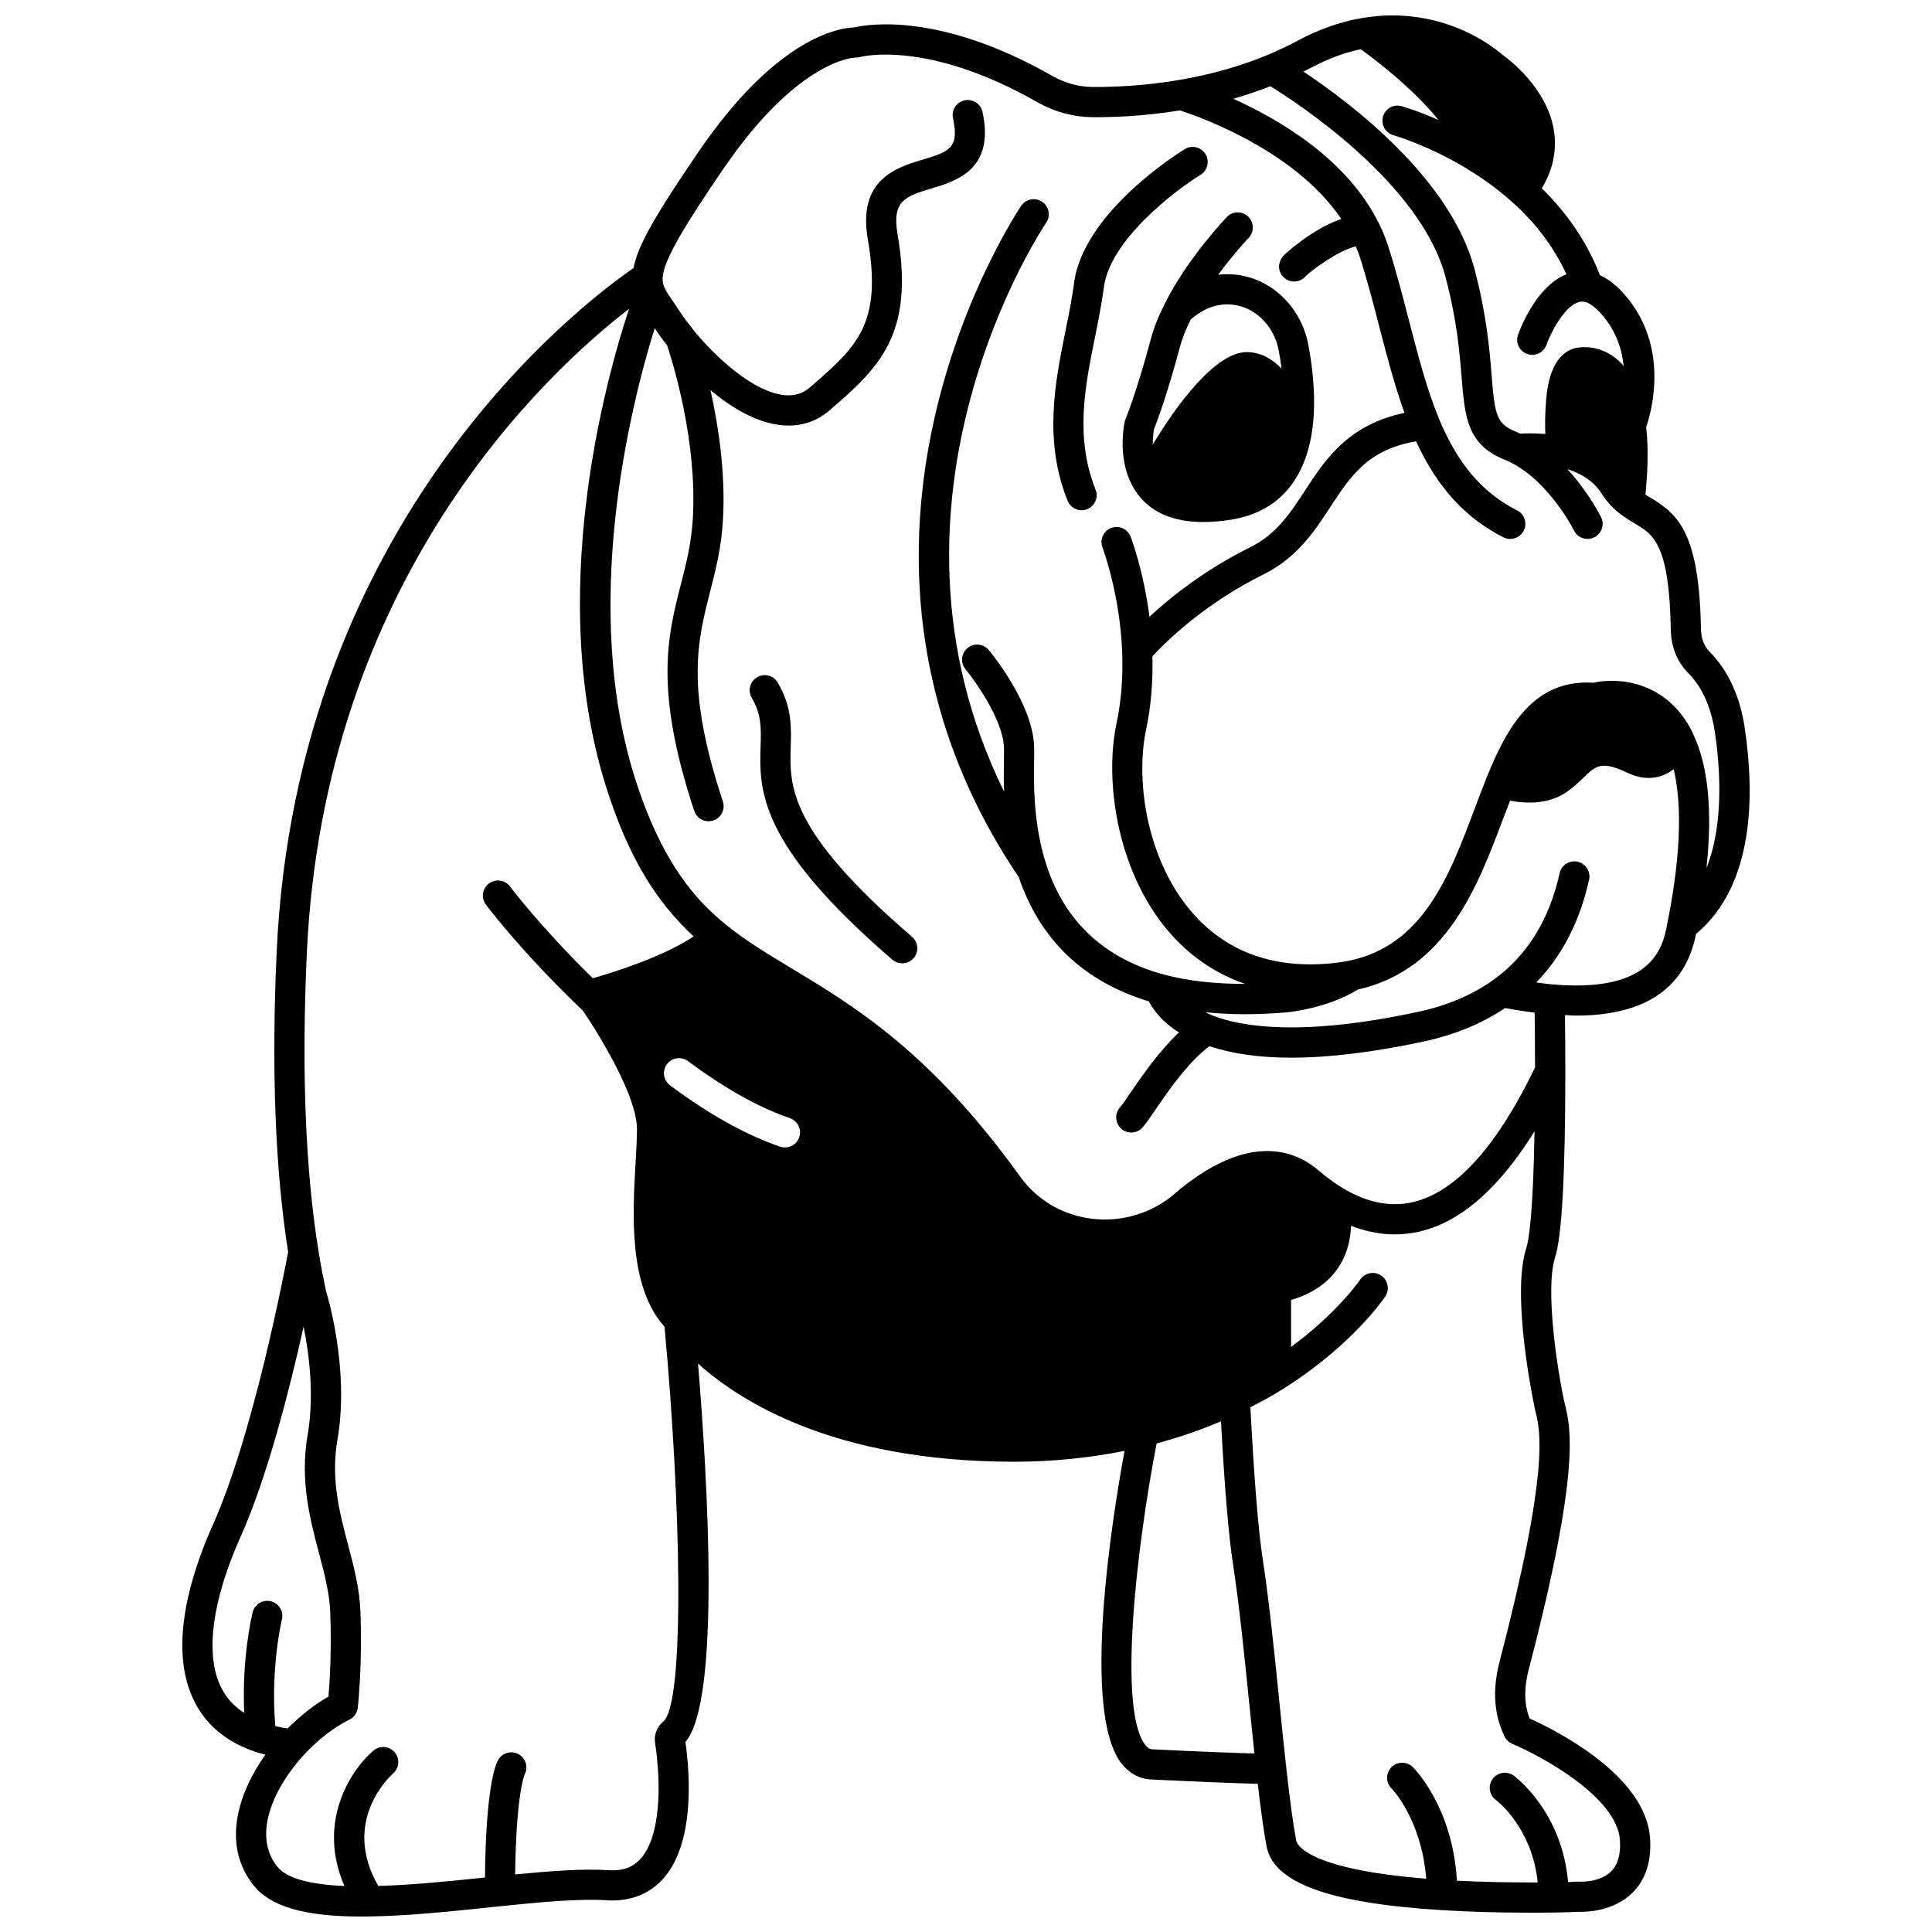 <?xml version="1.0" encoding="UTF-8"?>
<!-- Uploaded to: SVG Repo, www.svgrepo.com, Generator: SVG Repo Mixer Tools -->
<svg width="800px" height="800px" version="1.1" viewBox="144 144 512 512" xmlns="http://www.w3.org/2000/svg">
 <defs>
  <clipPath id="a">
   <path d="m192 148.09h416v503.81h-416z"/>
  </clipPath>
 </defs>
 <path d="m353.55 341.98c0.164-5.238 0.332-10.656-3.434-17.078-1.117-1.906-3.574-2.547-5.469-1.422-1.906 1.117-2.543 3.566-1.422 5.469 2.598 4.434 2.488 8.117 2.34 12.777-0.355 11.527-0.805 25.875 34.926 56.602 0.75 0.648 1.68 0.969 2.602 0.969 1.125 0 2.242-0.473 3.035-1.391 1.441-1.672 1.25-4.199-0.426-5.637-32.836-28.238-32.473-39.953-32.152-50.289z"/>
 <path d="m430.63 279.22c0.496 0 1-0.094 1.488-0.289 2.051-0.824 3.047-3.152 2.223-5.199-5.539-13.816-2.789-27.371-0.141-40.48 0.875-4.336 1.785-8.82 2.352-13.176 1.633-12.543 19.023-25.715 25.59-29.734 1.883-1.152 2.481-3.613 1.328-5.496s-3.609-2.481-5.492-1.332c-1.094 0.668-26.895 16.609-29.352 35.527-0.527 4.074-1.367 8.227-2.258 12.621-2.75 13.598-5.871 29.012 0.555 45.043 0.621 1.566 2.121 2.516 3.707 2.516z"/>
 <g clip-path="url(#a)">
  <path d="m606.36 336.86c-1.203-8.207-4.363-15.117-9.164-20-1.605-1.605-2.402-3.637-2.426-6.246-0.473-25.141-5.867-30.262-13.43-34.754-0.418-0.25-0.848-0.508-1.277-0.773 0.688-6.894 0.754-12.91 0.188-17.895 1.406-4.078 6.461-21.785-6.199-35.656-1.996-2.18-3.996-3.695-6.051-4.598-3.281-8.492-8.445-16.215-15.41-23.008 2.969-4.973 4.062-10.145 3.199-15.422-1.824-11.16-11.844-18.727-13.621-19.992-2.047-1.812-16.152-13.383-37.312-9.719-5.688 0.973-11.441 3.008-17.09 6.055-2.465 1.32-5.16 2.586-8.227 3.863-6.965 2.856-14.57 5.008-22.609 6.402-9.48 1.668-17.91 1.957-23.34 1.938-3.664-0.031-7.336-1.031-10.609-2.871-29.746-16.996-48.859-13.785-52.598-12.914-3.922 0.109-20.531 2.523-41.383 33.129-11.574 16.945-16.047 24.859-17.105 30.641-14.227 9.812-89.418 66.965-94.586 181.35-1.406 31.062-0.375 57.762 3.047 79.391-0.949 5.082-9.211 48.324-19.891 72.18-5.918 13.215-11.676 31.887-5.492 45.801 3.086 6.949 8.734 11.82 16.715 14.488 0.07 0.031 0.145 0.055 0.219 0.082 0.027 0.008 0.055 0.02 0.082 0.031 0.727 0.246 1.555 0.43 2.336 0.637-7.324 10.316-11.559 23.906-3.203 34.551 4.453 5.68 13.535 8.352 28.469 8.352 0.812 0 1.645-0.008 2.488-0.023 10.223-0.152 21.574-1.348 32.547-2.504l2.266-0.238c10.164-1.039 20.672-2.016 27.797-1.547 6.043 0.41 11.184-1.496 14.863-5.492 8.66-9.414 7.289-27.941 6.09-36.48 9.371-10.68 5.891-69.457 3.344-100.25 11.645 10.465 36.652 25.867 83.199 26.008h0.488c10.125 0 19.945-1 29.332-2.875-3.356 18.309-11.457 69.191-0.793 82.852 2.047 2.617 4.75 4.082 7.812 4.223 11.367 0.559 22.547 1.012 28.293 1.16 0.801 6.887 1.562 12.367 2.316 16.477 1.773 9.734 16.5 15.133 46.352 16.988 7.285 0.457 15.289 0.684 23.883 0.684 1.895 0 3.824-0.012 5.773-0.035 0.035 0 0.066 0.02 0.105 0.02s0.07-0.02 0.109-0.023c3.57-0.066 5.945-0.164 6.606-0.195 1.535 0.055 9.066 0.035 14.191-5.082 3.492-3.488 5.051-8.352 4.629-14.469-1.141-16.672-25.125-28.625-31.914-31.68-1.465-3.727-1.539-8-0.23-13.02 13.77-52.777 11.094-63.941 9.652-69.938l-0.145-0.602c-1.918-8.578-5.231-30.203-2.543-38.578 1.809-5.481 2.723-22.059 2.723-49.273 0-6.207-0.051-11.516-0.098-15 0.949 0.035 1.965 0.137 2.871 0.137 18.188 0 28.875-7.156 31.793-21.273l0.07-0.359c15.422-12.902 15.594-36.699 12.898-54.648zm-114.82-174.95c4.363-2.352 8.75-3.953 13.078-4.871 7.488 5.445 15.375 12.254 20.586 18.754-5.637-2.484-9.512-3.582-9.77-3.656-2.121-0.605-4.328 0.645-4.922 2.769-0.598 2.125 0.645 4.332 2.766 4.93 0.09 0.023 9.043 2.59 19.348 8.793 0.047 0.031 0.07 0.082 0.125 0.113 4.227 2.504 8.254 5.457 11.977 8.785 6.367 5.664 11.137 12.121 14.406 19.168-7.941 3.062-12.262 14.41-12.836 15.996-0.742 2.078 0.336 4.371 2.414 5.113 2.082 0.746 4.367-0.34 5.113-2.414 1.422-3.984 5.934-12.375 10.211-11.367 1.184 0.273 2.602 1.285 4.098 2.918 4.039 4.422 5.676 9.438 6.141 14-3.406-3.906-7.707-5.246-11.648-4.883-3.586 0.348-8.039 3.062-8.895 14.023-0.289 3.738-0.324 6.637-0.199 8.941-2.945-0.258-5.375-0.184-6.695-0.098-0.383-0.172-0.73-0.363-1.148-0.531-5.156-2.051-5.555-4.574-6.394-14.914-0.547-6.731-1.297-15.945-4.535-28.176-6.402-24.09-32.945-44.098-45.348-52.332 0.719-0.355 1.457-0.703 2.129-1.062zm-280.59 409.36c-0.137 0.547-2.898 11.918-2.227 26.684-2.871-1.898-5.059-4.312-6.441-7.426-3.891-8.758-1.938-22.707 5.484-39.289 7.121-15.91 13.055-39.328 16.691-55.672 1.426 7.094 2.902 18.219 1.07 28.684-2.082 12.035 0.602 22.211 2.973 31.188 1.445 5.484 2.812 10.668 3.012 15.789 0.398 10.215-0.148 18.652-0.461 22.387-3.684 2.086-7.414 5.027-10.848 8.457-1.141-0.176-2.231-0.383-3.231-0.629-1.359-15.387 1.707-28.117 1.738-28.25 0.527-2.144-0.781-4.309-2.918-4.84-2.148-0.523-4.309 0.773-4.844 2.918zm108.9 28.879c-1.727 1.383-2.586 3.582-2.25 5.719 1.668 11.023 1.516 24.91-3.926 30.824-2.039 2.219-4.805 3.188-8.449 2.926-6.699-0.441-15.406 0.219-24.707 1.129 0.262-20.719 2.324-26.055 2.523-26.527 0.977-1.875 0.32-4.211-1.527-5.289-1.902-1.121-4.356-0.477-5.469 1.426-0.793 1.352-3.289 7.551-3.523 31.203-9.586 1.008-19.355 1.98-28.266 2.238-9.992-17.234 3.297-29.266 3.91-29.801 1.664-1.441 1.852-3.957 0.414-5.629-1.434-1.672-3.957-1.863-5.637-0.426-6.324 5.434-14.926 19.242-7.664 35.863-9.438-0.387-15.445-2.121-17.852-5.191-6.812-8.672-0.426-21.352 7.102-29.559 3.773-4.066 8.059-7.379 12.055-9.32 1.227-0.602 2.066-1.785 2.223-3.141 0.051-0.453 1.266-11.227 0.699-25.688-0.23-5.996-1.773-11.852-3.269-17.512-2.262-8.59-4.606-17.469-2.824-27.781 3.332-19.012-2.859-39.035-3.027-39.504-0.59-2.805-1.359-6.559-2.004-10.766-3.449-21.246-4.481-47.688-3.082-78.582 4.504-99.66 63.719-154.2 85.406-170.93-6 18.121-22.547 76.684-5.59 128.25 5.59 16.992 12.527 28.668 22.715 38.082-8.488 5.59-21.691 9.66-26.742 11.082-13.812-13.527-21.836-24.191-21.918-24.305-1.324-1.766-3.828-2.133-5.598-0.809-1.766 1.32-2.133 3.828-0.812 5.594 0.363 0.488 9.09 12.109 24.496 26.949l1.16 1.098c4.172 6.047 14.285 22.535 14.375 31.227 0.031 2.352-0.145 5.383-0.344 8.895-0.809 14.035-1.902 33.074 7.648 43.68 4.34 46.547 5.488 99.359-0.246 104.57zm35.953-154.77c-0.566 1.664-2.121 2.711-3.785 2.711-0.43 0-0.859-0.07-1.289-0.215-8.969-3.055-18.785-8.52-29.168-16.25-1.77-1.32-2.141-3.828-0.82-5.594 1.32-1.766 3.828-2.137 5.594-0.82 9.715 7.234 18.789 12.312 26.969 15.094 2.094 0.711 3.211 2.981 2.5 5.074zm77.793 21.629c-7.777-0.891-14.574-4.801-19.211-11.129-0.027-0.039-0.23-0.336-0.262-0.375-23.539-32.699-43.883-44.961-60.23-54.812-6.199-3.734-12.051-7.262-17.23-11.414-7.789-6.305-16.727-15.711-23.949-37.688-15.285-46.484-1.402-100.72 4.785-120.62 0.059 0.094 0.113 0.164 0.172 0.258 0.836 1.293 1.902 2.738 3.113 4.273 1.633 4.91 7.961 25.496 6.844 45.594-0.363 6.738-1.738 12.109-3.195 17.793-3.5 13.66-7.113 27.781 3.551 60.008 0.555 1.68 2.121 2.746 3.793 2.746 0.414 0 0.84-0.066 1.254-0.203 2.094-0.691 3.234-2.953 2.539-5.051-9.93-30.004-6.754-42.395-3.394-55.516 1.488-5.812 3.027-11.824 3.43-19.336 0.684-12.32-1.227-24.75-3.32-34.133 5.43 4.527 12.152 8.688 19.012 9.301 0.582 0.051 1.152 0.074 1.715 0.074 4.098 0 7.758-1.367 10.887-4.078 12.641-10.969 22.621-19.629 17.953-46.684-1.535-8.895 2.199-10.016 8.977-12.059 6.711-2.019 16.84-5.07 13.543-20.297-0.469-2.16-2.594-3.519-4.754-3.062-2.16 0.469-3.527 2.594-3.062 4.754 1.734 8.004-1.125 8.863-8.027 10.945-6.887 2.074-17.293 5.207-14.555 21.074 3.898 22.613-2.926 28.535-15.312 39.281-1.883 1.633-4.062 2.309-6.652 2.078-8.195-0.73-18.32-9.93-24.512-17.586-0.02-0.027-0.023-0.062-0.047-0.094-1.25-1.551-2.281-2.957-3.094-4.207-0.59-0.898-1.156-1.723-1.684-2.492-1.172-1.707-2.098-3.055-2.598-4.191-0.395-0.965-0.531-1.688-0.465-2.582 0.258-4.762 6.305-14.5 15.984-28.668 20.039-29.422 35.016-29.645 35.078-29.648 0.434 0.023 0.902-0.035 1.324-0.156 0.172-0.051 17.707-4.719 47.02 12.043 4.465 2.512 9.473 3.867 14.492 3.914 5.465 0.043 13.77-0.27 23.16-1.797 1.613 0.496 29.785 9.414 42.785 28.766-7.824 2.68-14.957 9.371-15.051 9.461-0.785 0.75-1.445 2.027-1.445 3.117 0 2.207 1.793 4 4 4 1.219 0 2.312-0.547 3.047-1.406 1.504-1.457 8.152-6.551 13.266-7.914 0.301 0.742 0.66 1.434 0.914 2.234 2.074 6.414 3.785 13.023 5.438 19.418 2.043 7.891 4.027 15.398 6.578 22.484-14.918 3.125-20.961 12.301-26.316 20.508-3.91 5.988-7.606 11.645-14.578 15.109-11.945 5.934-20.883 13.039-26.688 18.41-1.57-12.234-4.82-20.793-4.988-21.227-0.797-2.059-3.106-3.086-5.168-2.293-2.059 0.793-3.086 3.102-2.297 5.168 0.043 0.117 4.574 12.078 5.215 27.426 0.266 6.93-0.215 13.176-1.477 19.094-3.422 16.164 0.543 40.703 14.754 56.332 5.41 5.949 11.91 10.227 19.289 12.793-7.93 0.012-15.141-0.777-21.453-2.461-15.762-4.25-26.242-13.988-31.148-28.934-3.59-10.934-3.398-22.047-3.293-28.02 0.023-1.453 0.043-2.629 0.012-3.457-0.395-11.234-10.84-24.164-12.031-25.602-1.41-1.699-3.93-1.938-5.629-0.531-1.699 1.406-1.938 3.926-0.531 5.629 2.75 3.324 9.945 13.535 10.199 20.789 0.027 0.734 0.004 1.762-0.016 3.035-0.039 2.254-0.078 5.219 0.039 8.605-38.148-77.504 10.605-149.96 11.141-150.74 1.25-1.82 0.801-4.305-1.02-5.562-1.816-1.25-4.301-0.801-5.559 1.016-0.613 0.883-60.402 89.375-0.68 177.93 5.664 16.684 17.285 27.727 34.5 32.938 1.078 2.113 3.344 5.32 7.957 8.238-5.32 5.008-9.676 11.352-12.801 15.922-1.203 1.762-2.242 3.285-2.844 3.973-1.449 1.668-1.273 4.195 0.395 5.641 0.754 0.66 1.691 0.98 2.621 0.98 1.117 0 2.231-0.469 3.019-1.375 0.902-1.039 2.008-2.664 3.41-4.715 3.43-5.027 8.488-12.379 14.258-16.789 6.019 1.996 13.188 3.047 21.605 3.047 10.027 0 21.73-1.414 35.023-4.246 8.293-1.746 15.566-4.773 21.754-8.906 2.746 0.516 5.344 0.914 7.824 1.223 0.043 3.211 0.098 8.418 0.105 14.535-9.766 20.23-20.238 32.141-31.129 35.348-6.445 1.902-13.234 0.68-20.199-3.617-1.898-1.168-3.871-2.617-6.004-4.422-10.039-8.613-23.625-6.41-38.234 6.195-5.922 5.086-13.828 7.481-21.641 6.598zm15.812 140.58c-0.508-0.023-1.129-0.18-1.891-1.156-7.375-9.445-2.219-52.977 3-79.906 5.938-1.594 11.66-3.543 17.055-5.867 0.969 17.766 2.019 30.273 3.211 38.027 1.621 10.492 2.973 23.863 4.281 36.793 0.461 4.519 0.91 8.93 1.367 13.219-5.156-0.148-14.641-0.5-27.023-1.109zm91.984-23.203c-1.934 7.441-1.477 14.121 1.367 19.855 0.43 0.859 1.152 1.539 2.035 1.91 7.664 3.215 27.727 14.062 28.504 25.496 0.25 3.688-0.512 6.457-2.273 8.238-3.019 3.051-8.266 2.769-8.293 2.777-0.156-0.008-0.309-0.012-0.469-0.004-0.02 0-0.992 0.047-2.711 0.102-1.617-18.656-13.863-27.801-14.418-28.207-1.77-1.297-4.254-0.902-5.566 0.867-1.309 1.77-0.922 4.269 0.84 5.582 0.426 0.316 9.602 7.356 11.102 21.867-7.625 0.023-14.789-0.129-21.406-0.465-1.191-19.633-11.27-29.684-11.723-30.129-1.582-1.543-4.113-1.508-5.652 0.074-1.539 1.582-1.508 4.113 0.074 5.652 0.09 0.082 7.871 8.035 9.164 23.875-32.059-2.57-34.324-9.309-34.469-10.109-0.824-4.508-1.668-10.703-2.574-18.863 0.008-0.277-0.043-0.539-0.094-0.816-0.613-5.519-1.211-11.422-1.82-17.418-1.32-13.031-2.684-26.512-4.336-37.203-1.219-7.953-2.305-21.277-3.305-40.527 3.086-1.57 6.102-3.234 8.93-5.027 18.184-11.52 26.477-23.84 26.82-24.359 1.219-1.836 0.715-4.309-1.121-5.535-1.836-1.223-4.32-0.723-5.543 1.109-0.066 0.102-5.898 8.672-18.305 17.824v-12.453c5.898-1.707 10.254-4.82 12.969-9.285 2.125-3.488 2.812-7.188 2.93-10.371 6.699 2.621 13.359 2.988 19.879 1.07 10.254-3.016 19.879-11.828 28.746-26.129-0.391 22.773-1.613 29.234-2.203 31.02-4.152 12.941 2.277 42.504 2.352 42.828l0.164 0.688c1.207 4.949 3.672 15.227-9.594 66.066zm44.52-195.9c-0.074 0.324-0.141 0.66-0.199 0.992l-0.141 0.703c-1.516 7.344-6.328 16.859-30.547 14.66-1.234-0.113-2.582-0.301-3.906-0.477 6.856-7.078 11.566-16.188 14.004-27.23 0.477-2.156-0.887-4.289-3.043-4.766-2.16-0.48-4.289 0.887-4.766 3.043-2.727 12.363-8.641 21.875-17.578 28.281-5.578 4.008-12.391 6.879-20.254 8.531-30.188 6.43-46.164 4.023-54.246 0.867-0.688-0.27-1.262-0.555-1.859-0.84 3.324 0.328 6.758 0.531 10.355 0.531 3.637 0 7.414-0.168 11.32-0.504 0.445-0.039 10.719-1.035 18.781-6.031 23.441-5.273 31.789-27.383 38.488-45.207 0.625-1.664 1.246-3.246 1.871-4.859 1.457 0.289 3.211 0.52 5.113 0.52 3.223 0 6.828-0.668 9.969-2.867 1.711-1.191 3.07-2.504 4.269-3.66 3.414-3.285 4.828-4.652 11.766-1.363 4.504 2.125 8.758 1.703 12.23-0.949 1.875 7.797 2.391 20.402-1.629 40.625zm10.32-14.43c1.637-15.332 0.441-27.254-3.566-35.594-0.004-0.016-0.012-0.027-0.016-0.043-0.062-0.137-0.113-0.297-0.176-0.434-6.754-13.578-19.699-14.527-26.234-13.051-15.547-1-22.742 11.402-28.199 24.965-1.082 2.68-2.137 5.477-3.207 8.328-6.715 17.867-13.656 36.34-33.375 40.391-1.098 0.219-2.238 0.402-3.426 0.547-15.617 1.793-28.215-2.445-37.445-12.598-12.402-13.637-15.852-35.117-12.848-49.289 1.293-6.066 1.816-12.426 1.664-19.355 4.285-4.606 14.266-14.164 29.473-21.719 8.922-4.434 13.594-11.586 17.719-17.898 5.297-8.113 9.93-15.191 22.68-17.348 5.582 12.133 12.98 20.293 23.156 25.438 0.578 0.293 1.195 0.43 1.801 0.43 1.461 0 2.867-0.805 3.574-2.195 0.996-1.973 0.203-4.379-1.762-5.375-9.16-4.629-15.727-12.32-20.66-24.191-3.269-7.894-5.566-16.75-7.992-26.125-1.684-6.504-3.426-13.238-5.57-19.863-0.676-2.109-1.477-4.062-2.418-5.906-8.379-17.004-26.441-27.539-38.578-32.996 3.383-0.961 6.648-2.086 9.828-3.32 7.519 4.637 39.84 25.797 46.406 50.5 3.055 11.535 3.742 19.988 4.293 26.773 0.836 10.297 1.441 17.734 11.383 21.688 0.52 0.215 1.043 0.418 1.707 0.793 10.18 5.106 16.621 17.867 16.684 17.992 0.699 1.406 2.113 2.219 3.586 2.219 0.598 0 1.199-0.137 1.77-0.414 1.98-0.98 2.785-3.371 1.812-5.352-0.199-0.398-3.359-6.668-8.922-12.734 4.039 1.316 7.102 3.418 8.984 6.356 1.406 2.238 3.074 4.07 5.074 5.57 1.328 1.016 2.66 1.809 3.832 2.504 4.879 2.894 9.094 5.398 9.516 27.992 0.051 4.703 1.656 8.664 4.746 11.754 4.523 4.598 6.266 10.984 6.934 15.543 1.41 9.492 2.414 24.332-2.227 36.02z"/>
 </g>
 <path d="m452.71 224.43c-0.008 0.02-0.016 0.035-0.023 0.055-1.602 3.113-2.856 6.242-3.695 9.316-3.781 14.164-6.672 21.172-6.707 21.242-0.09 0.211-0.16 0.434-0.207 0.656-0.102 0.445-2.383 10.887 3.004 18.641 0.027 0.039 0.027 0.094 0.055 0.133 3.668 5.238 9.629 7.867 17.777 7.867 2.269 0 4.711-0.203 7.316-0.613 11.957-1.895 19.367-9.902 21.441-23.184 1.285-8.449 0.172-17.363-0.988-23.352-1.953-10.059-10.055-17.648-19.707-18.457-1.391-0.117-2.769-0.074-4.129 0.078 4.184-5.707 7.984-9.699 8.047-9.766 1.527-1.59 1.48-4.121-0.117-5.652-1.594-1.531-4.121-1.48-5.652 0.113-0.414 0.434-10.281 10.77-16.336 22.754-0.027 0.059-0.047 0.117-0.078 0.168zm6.856 4.219c3.363-2.902 6.984-4.273 10.746-3.945 6.102 0.508 11.246 5.449 12.523 12.008 0.258 1.324 0.543 3.051 0.797 4.988-2.461-2.559-5.512-4.391-9.266-4.391-8.332 0-18.777 14.352-24.855 24.465-0.012-1.895 0.207-3.449 0.312-4.047 0.68-1.703 3.414-8.836 6.887-21.848 0.645-2.332 1.625-4.762 2.856-7.231z"/>
</svg>